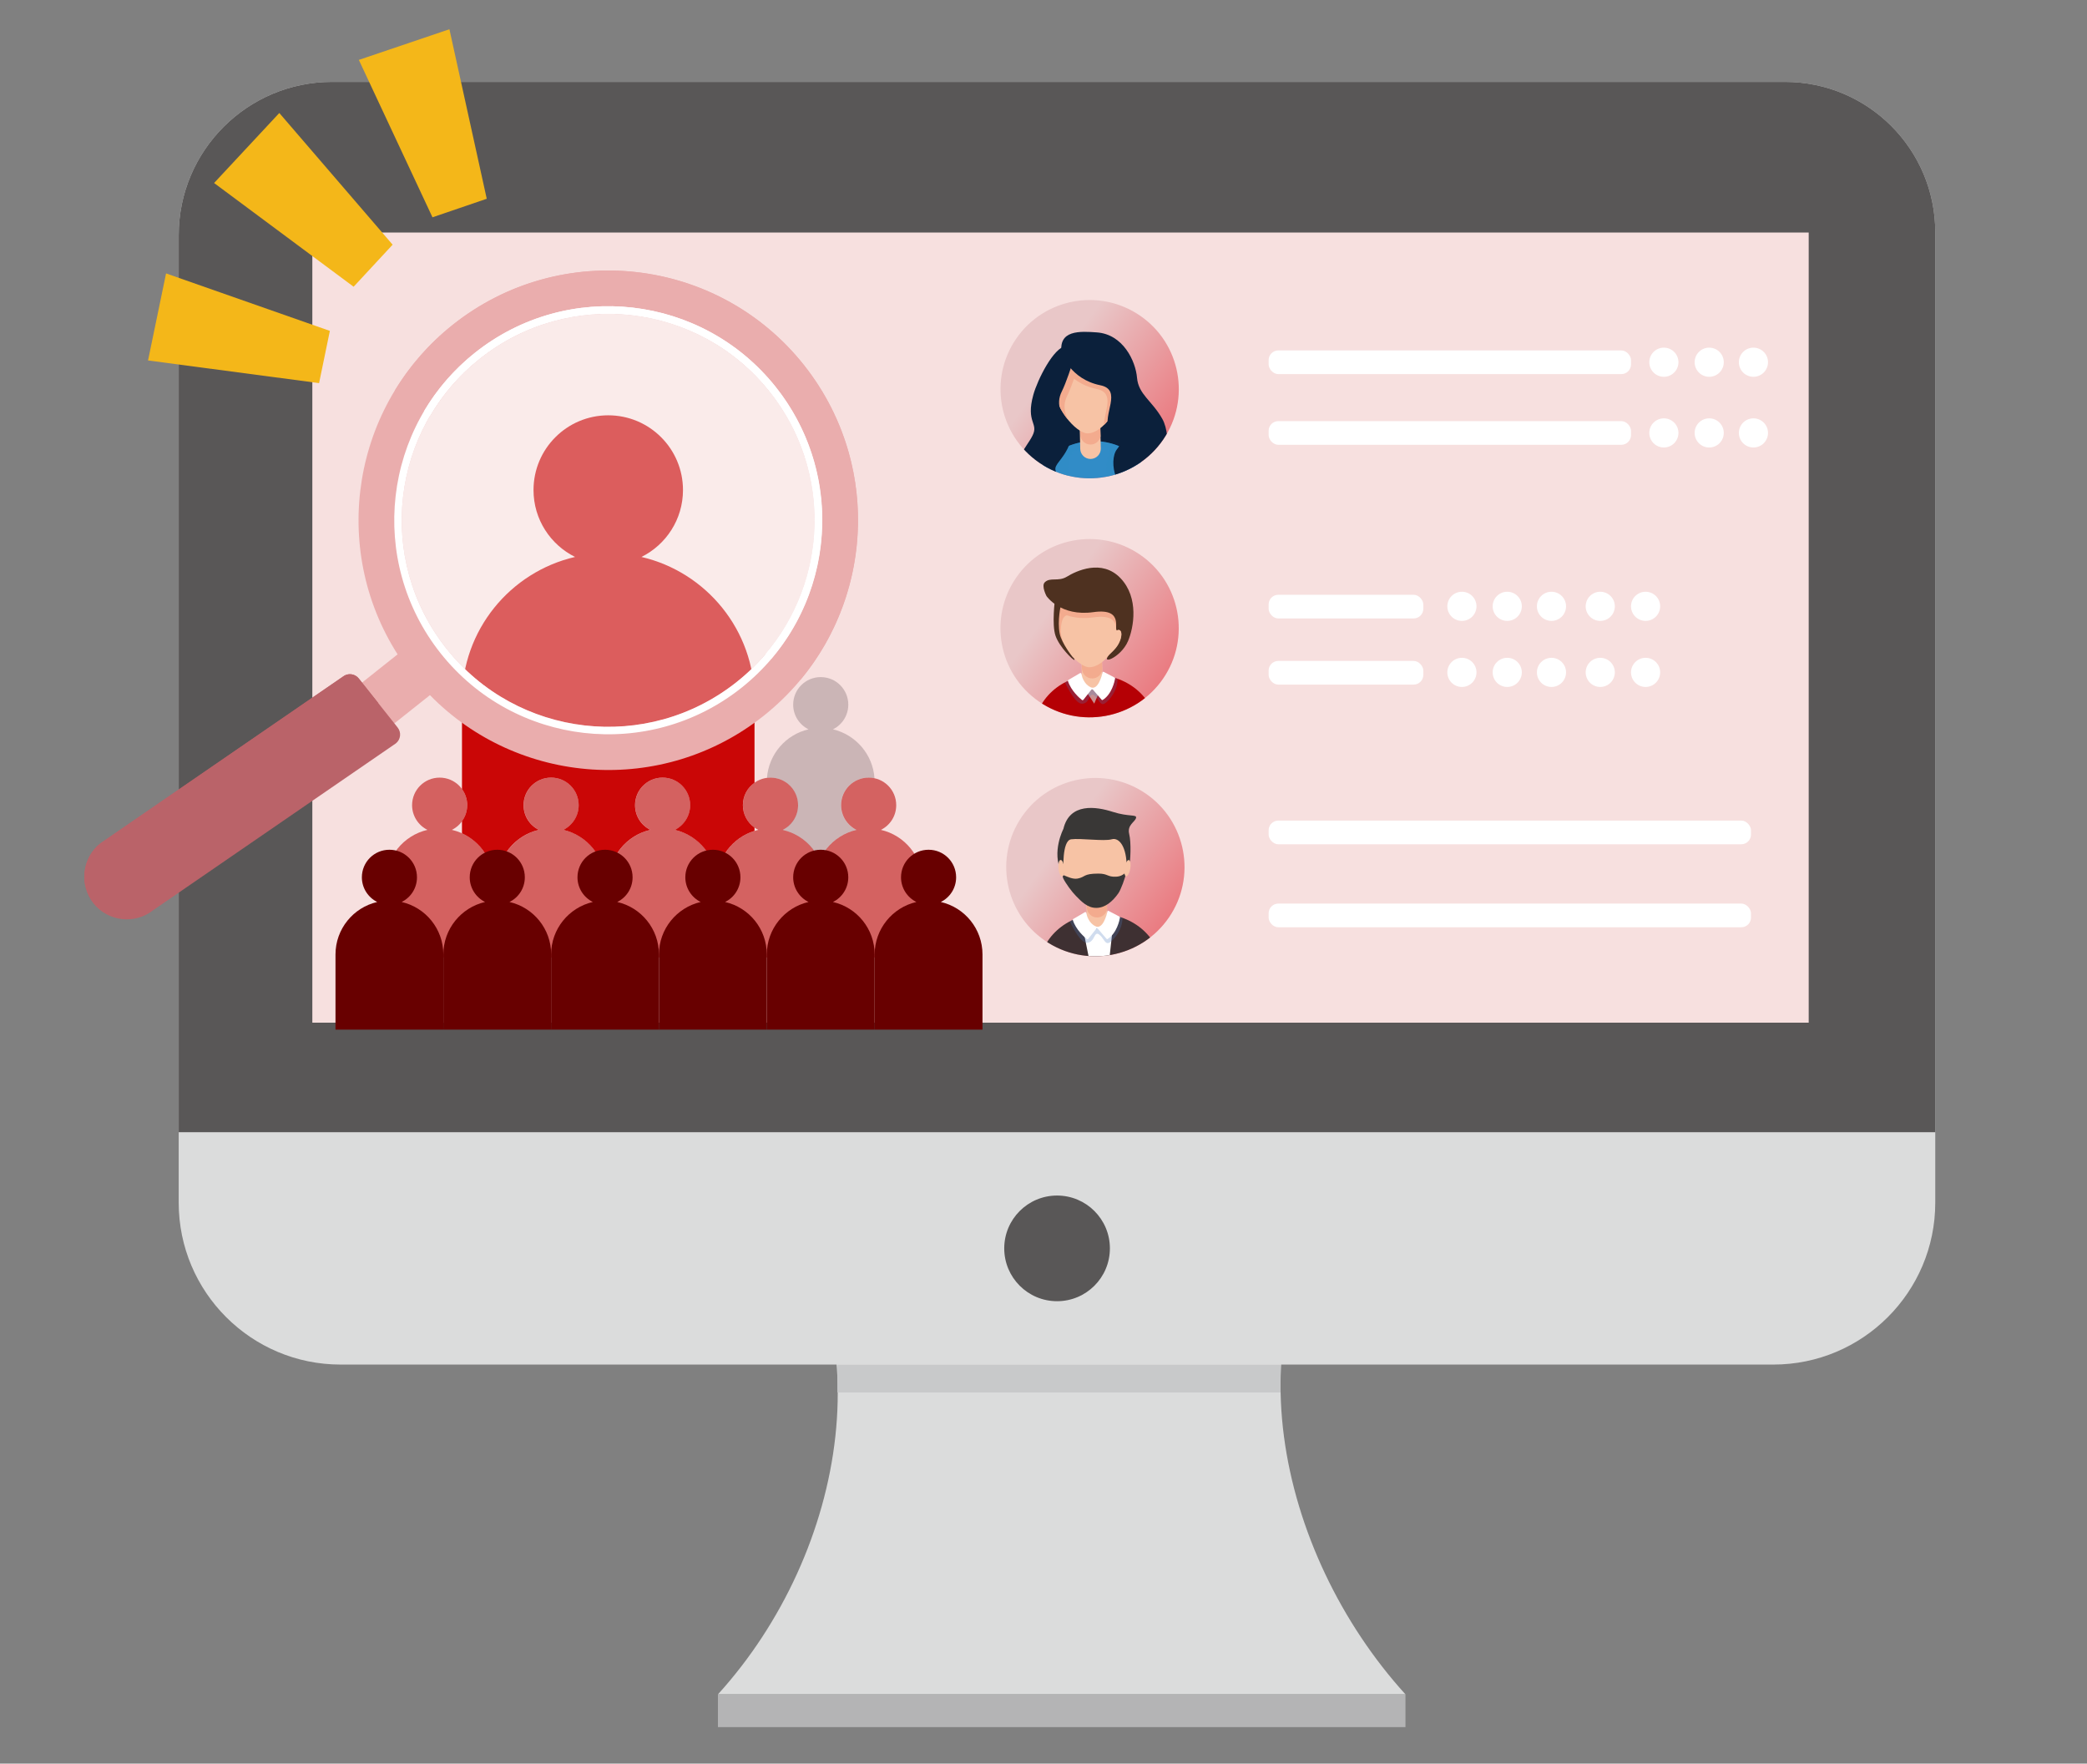 <?xml version="1.0" encoding="UTF-8"?>
<svg xmlns="http://www.w3.org/2000/svg" xmlns:xlink="http://www.w3.org/1999/xlink" viewBox="0 0 247.7 209.31">
  <rect x="0" y="0" width="247.7" height="209.31" fill="#808080" stroke="none"/>
  <defs>
    <linearGradient id="b" data-name="名称未設定グラデーション 32" x1="125.93" y1="99.9" x2="147.97" y2="116.14" gradientTransform="translate(141.1 -62.53) rotate(55.47)" gradientUnits="userSpaceOnUse">
      <stop offset="0" stop-color="#e9c7c8"/>
      <stop offset=".72" stop-color="#ea676e"/>
    </linearGradient>
    <clipPath id="c">
      <circle cx="130.01" cy="102.9" r="10.58" transform="translate(-28.46 151.69) rotate(-55.47)" style="fill: none;"/>
    </clipPath>
    <linearGradient id="d" data-name="名称未設定グラデーション 32" x1="125.24" y1="43.18" x2="147.29" y2="59.42" gradientTransform="translate(94.07 -86.54) rotate(55.47)" xlink:href="#b"/>
    <linearGradient id="f" data-name="名称未設定グラデーション 32" x1="125.24" y1="43.18" x2="147.29" y2="59.42" gradientTransform="translate(94.07 -86.54) rotate(55.47)" xlink:href="#b"/>
    <clipPath id="e">
      <circle cx="129.32" cy="46.18" r="10.58" transform="translate(17.98 126.55) rotate(-55.47)" style="fill: url(#f);"/>
    </clipPath>
    <linearGradient id="g" data-name="名称未設定グラデーション 32" x1="125.24" y1="71.54" x2="147.29" y2="87.78" gradientTransform="translate(117.44 -74.25) rotate(55.47)" xlink:href="#b"/>
    <clipPath id="h">
      <circle cx="129.32" cy="74.54" r="10.58" transform="translate(-5.39 138.84) rotate(-55.47)" style="fill: none;"/>
    </clipPath>
  </defs>
  <g style="isolation: isolate;">
    <g id="a" data-name="レイヤー_1">
      <g>
        <g>
          <path d="M160.98,139.89h-70.91c15.34,16.9,10.48,44.3-4.86,61.2h81.6c-15.34-16.9-21.17-44.3-5.83-61.2Z" style="fill: #dbdcdc;"/>
          <rect x="85.21" y="201.09" width="81.6" height="3.89" style="fill: #b4b4b5;"/>
          <rect x="99.39" y="161.95" width="52.6" height="3.31" style="fill: #c8c9ca;"/>
          <path d="M39.41,9.72h172.45c9.84,0,17.83,7.99,17.83,17.83v115.19c0,10.6-8.61,19.21-19.21,19.21H40.42c-10.6,0-19.21-8.61-19.21-19.21V27.92c0-10.05,8.16-18.2,18.2-18.2Z" style="fill: #dbdcdc;"/>
          <path d="M39.41,9.72h172.45c9.84,0,17.83,7.99,17.83,17.83v106.82H21.21V27.92c0-10.05,8.16-18.2,18.2-18.2Z" style="fill: #595757;"/>
          <circle cx="125.46" cy="148.16" r="6.27" style="fill: #595757;"/>
        </g>
        <path d="M78.99-14.32h93.77v177.6h-93.4c-.2,0-.37-.17-.37-.37V-14.32h0Z" transform="translate(200.35 -51.39) rotate(90)" style="fill: #f7e0df;"/>
      </g>
      <g>
        <polygon points="46.6 29.04 41.97 34.03 25.41 21.72 33.15 13.41 46.6 29.04" style="fill: #f4b719;"/>
        <polygon points="39.15 39.27 37.87 45.47 17.57 42.78 19.71 32.45 39.15 39.27" style="fill: #f4b719;"/>
        <polygon points="57.77 23.59 51.33 25.79 42.59 7.11 53.34 3.47 57.77 23.59" style="fill: #f4b719;"/>
      </g>
      <g>
        <path d="M53.63,98.49c1.08-.53,1.82-1.64,1.82-2.93,0-1.81-1.46-3.27-3.27-3.27s-3.27,1.46-3.27,3.27c0,1.28.74,2.39,1.82,2.93-2.84.66-4.95,3.2-4.95,6.23v8.92h12.8v-8.92c0-3.04-2.11-5.58-4.95-6.23Z" style="fill: #bc0d0d; isolation: isolate; opacity: .6;"/>
        <g style="isolation: isolate; opacity: .6;">
          <path d="M104.55,98.49c1.08-.53,1.82-1.64,1.82-2.93,0-1.81-1.46-3.27-3.27-3.27s-3.27,1.46-3.27,3.27c0,1.28.74,2.39,1.82,2.93-2.84.66-4.95,3.2-4.95,6.23v8.92h12.8v-8.92c0-3.04-2.11-5.58-4.95-6.23Z" style="fill: #bc0d0d; isolation: isolate;"/>
          <path d="M92.9,98.49c1.08-.53,1.82-1.64,1.82-2.93,0-1.81-1.46-3.27-3.27-3.27s-3.27,1.46-3.27,3.27c0,1.28.74,2.39,1.82,2.93-2.84.66-4.95,3.2-4.95,6.23v8.92h12.8v-8.92c0-3.04-2.11-5.58-4.95-6.23Z" style="fill: #bc0d0d; isolation: isolate;"/>
        </g>
        <path d="M91.03,92.32c.14-.02.27-.03.41-.03,1.81,0,3.27,1.46,3.27,3.27,0,1.28-.74,2.39-1.82,2.93,1.82.42,3.33,1.62,4.19,3.22h.37c.86-1.6,2.38-2.8,4.19-3.22-1.08-.53-1.82-1.64-1.82-2.93,0-1.81,1.46-3.27,3.27-3.27.24,0,.47.03.7.08-.19-2.84-2.23-5.18-4.93-5.81,1.08-.53,1.82-1.64,1.82-2.93,0-1.81-1.46-3.27-3.27-3.27s-3.27,1.46-3.27,3.27c0,1.28.74,2.39,1.82,2.93-2.69.62-4.72,2.94-4.93,5.76Z" style="fill: #48373e; isolation: isolate; opacity: .25;"/>
        <path d="M80.1,98.49c1.08-.53,1.82-1.64,1.82-2.93,0-1.81-1.46-3.27-3.27-3.27s-3.27,1.46-3.27,3.27c0,1.28.74,2.39,1.82,2.93-2.84.66-4.95,3.2-4.95,6.23v8.92h12.8v-8.92c0-3.04-2.11-5.58-4.95-6.23Z" style="fill: #bc0d0d; isolation: isolate; opacity: .6;"/>
        <path d="M66.87,98.49c1.08-.53,1.82-1.64,1.82-2.93,0-1.81-1.46-3.27-3.27-3.27s-3.27,1.46-3.27,3.27c0,1.28.74,2.39,1.82,2.93-2.84.66-4.95,3.2-4.95,6.23v8.92h12.8v-8.92c0-3.04-2.11-5.58-4.95-6.23Z" style="fill: #bc0d0d; isolation: isolate; opacity: .6;"/>
        <path d="M55.45,95.56c0,.71-.23,1.37-.62,1.9v1.44c2.21,1.01,3.75,3.23,3.75,5.82v2.48h.43v-2.48c0-3.04,2.11-5.58,4.95-6.23-1.08-.53-1.82-1.64-1.82-2.93,0-1.81,1.46-3.27,3.27-3.27s3.27,1.46,3.27,3.27c0,1.28-.74,2.39-1.82,2.93,2.84.66,4.95,3.2,4.95,6.23v2.48h.43v-2.48c0-3.04,2.11-5.58,4.95-6.23-1.08-.53-1.82-1.64-1.82-2.93,0-1.81,1.46-3.27,3.27-3.27s3.27,1.46,3.27,3.27c0,1.28-.74,2.39-1.82,2.93,2.84.66,4.95,3.2,4.95,6.23,0-2.87,1.9-5.3,4.51-6.11v-.39c-.83-.59-1.38-1.56-1.38-2.66s.54-2.07,1.38-2.66v-9.89c0-8.23-5.73-15.12-13.42-16.91,2.92-1.45,4.93-4.46,4.93-7.94,0-4.9-3.97-8.87-8.87-8.87s-8.87,3.97-8.87,8.87c0,3.48,2.01,6.49,4.93,7.94-7.69,1.78-13.42,8.67-13.42,16.91v10.64c.39.54.62,1.2.62,1.91Z" style="fill: #ca0606;"/>
        <g>
          <path d="M90.63,84.96c12.82-10.18,14.96-28.83,4.78-41.65-10.18-12.82-28.83-14.96-41.65-4.78-12,9.53-14.64,26.48-6.57,39.13l-6.23,4.95,3.84,4.84,6.23-4.95c10.49,10.72,27.6,11.99,39.6,2.46ZM53,76.99c-8.42-10.6-6.65-26.02,3.95-34.43,10.6-8.42,26.02-6.65,34.43,3.95,8.42,10.6,6.65,26.02-3.95,34.43-10.6,8.42-26.02,6.65-34.43-3.95Z" style="fill: #eaadad;"/>
          <path d="M95.4,43.32c-10.18-12.82-28.83-14.96-41.65-4.78-2.83,2.25-5.13,4.91-6.9,7.83l4.2,2.99c1.49-2.54,3.46-4.86,5.9-6.8,10.6-8.42,26.02-6.65,34.43,3.95,7.42,9.34,6.92,22.42-.56,31.16l4.2,2.99c8.76-10.56,9.26-26.16.38-37.34Z" style="fill: #eaadad;"/>
          <path d="M11.1,107.2h0c-1.73-2.18-1.36-5.37.81-7.1l28.79-19.79c.58-.46,1.42-.36,1.88.22l4.62,5.82c.46.58.36,1.42-.22,1.88l-28.79,19.79c-2.18,1.73-5.37,1.36-7.1-.81Z" style="fill: #ba6369; isolation: isolate;"/>
          <g style="isolation: isolate;">
            <path d="M42.58,80.52c-.46-.58-1.3-.68-1.88-.22l-28.79,19.79c-2.18,1.73-2.54,4.92-.81,7.1l33.79-23.76-2.31-2.91Z" style="fill: #ba6369;"/>
          </g>
          <path d="M87.99,81.64c10.99-8.73,12.82-24.7,4.1-35.69-8.73-10.99-24.7-12.82-35.69-4.1-10.99,8.73-12.82,24.7-4.1,35.69,8.73,10.99,24.7,12.82,35.69,4.1ZM53,76.99c-8.42-10.6-6.65-26.02,3.95-34.43,10.6-8.42,26.02-6.65,34.43,3.95,8.42,10.6,6.65,26.02-3.95,34.43-10.6,8.42-26.02,6.65-34.43-3.95Z" style="fill: #fff;"/>
          <g style="opacity: .35;">
            <circle cx="72.19" cy="61.75" r="24.51" style="fill: #fff;"/>
          </g>
          <path d="M92.08,45.95c-8.73-10.99-24.7-12.82-35.69-4.1-2.51,1.99-4.54,4.37-6.08,6.98l.73.52c1.49-2.54,3.46-4.86,5.9-6.8,10.6-8.42,26.02-6.65,34.43,3.95,7.42,9.34,6.92,22.42-.56,31.16l.73.52c7.7-9.05,8.2-22.58.53-32.24Z" style="fill: #fff;"/>
        </g>
        <path d="M47.67,107.05c1.08-.53,1.82-1.64,1.82-2.93,0-1.81-1.46-3.27-3.27-3.27s-3.27,1.46-3.27,3.27c0,1.28.74,2.39,1.82,2.93-2.84.66-4.95,3.2-4.95,6.23v8.92h12.8v-8.92c0-3.04-2.11-5.58-4.95-6.23Z" style="fill: #680000;"/>
        <path d="M98.86,107.05c1.08-.53,1.82-1.64,1.82-2.93,0-1.81-1.46-3.27-3.27-3.27s-3.27,1.46-3.27,3.27c0,1.28.74,2.39,1.82,2.93-2.84.66-4.95,3.2-4.95,6.23v8.92h12.8v-8.92c0-3.04-2.11-5.58-4.95-6.23Z" style="fill: #680000;"/>
        <path d="M111.66,107.05c1.08-.53,1.82-1.64,1.82-2.93,0-1.81-1.46-3.27-3.27-3.27s-3.27,1.46-3.27,3.27c0,1.28.74,2.39,1.82,2.93-2.84.66-4.95,3.2-4.95,6.23v8.92h12.8v-8.92c0-3.04-2.11-5.58-4.95-6.23Z" style="fill: #680000;"/>
        <path d="M60.47,107.05c1.08-.53,1.82-1.64,1.82-2.93,0-1.81-1.46-3.27-3.27-3.27s-3.27,1.46-3.27,3.27c0,1.28.74,2.39,1.82,2.93-2.84.66-4.95,3.2-4.95,6.23v8.92h12.8v-8.92c0-3.04-2.11-5.58-4.95-6.23Z" style="fill: #680000;"/>
        <path d="M73.26,107.05c1.08-.53,1.82-1.64,1.82-2.93,0-1.81-1.46-3.27-3.27-3.27s-3.27,1.46-3.27,3.27c0,1.28.74,2.39,1.82,2.93-2.84.66-4.95,3.2-4.95,6.23v8.92h12.8v-8.92c0-3.04-2.11-5.58-4.95-6.23Z" style="fill: #680000;"/>
        <path d="M86.06,107.05c1.08-.53,1.82-1.64,1.82-2.93,0-1.81-1.46-3.27-3.27-3.27s-3.27,1.46-3.27,3.27c0,1.28.74,2.39,1.82,2.93-2.84.66-4.95,3.2-4.95,6.23v8.92h12.8v-8.92c0-3.04-2.11-5.58-4.95-6.23Z" style="fill: #680000;"/>
      </g>
      <g>
        <circle cx="130.01" cy="102.9" r="10.58" transform="translate(-28.46 151.69) rotate(-55.47)" style="fill: url(#b);"/>
        <g style="clip-path: url(#c);">
          <g>
            <g>
              <ellipse cx="130.58" cy="115.07" rx="7.25" ry="6.59" style="fill: #3e3032;"/>
              <path d="M130.21,110.59c-.66,0-1.2-.53-1.22-1.19l-.07-3.03c-.02-.67.52-1.23,1.19-1.25.68-.01,1.23.52,1.25,1.19l.07,3.03c.02.67-.52,1.23-1.19,1.25-.01,0-.02,0-.03,0Z" style="fill: #f7c3a5;"/>
              <path d="M130.11,104.9c-.57.01-1.04.42-1.16.96l.04,1.84c.02.66.56,1.19,1.22,1.19.01,0,.02,0,.03,0,.57-.01,1.04-.42,1.16-.96l-.05-1.84c-.02-.67-.57-1.2-1.25-1.19Z" style="fill: #f3ab8e;"/>
              <path d="M133.91,101.68c0,2.76-2.22,5.88-4.05,5.88-1.39,0-4.05-3.12-4.05-5.88s1.81-4.99,4.05-4.99,4.05,2.24,4.05,4.99Z" style="fill: #f7c3a5;"/>
              <polygon points="130.44 111.88 129.15 109.91 131.21 110.12 130.44 111.88" style="fill: #4b79bc;"/>
              <polygon points="128.57 110.38 129.31 114.04 131.64 114.04 132.12 109.67 130.13 110.21 128.57 110.38" style="fill: #fff;"/>
              <path d="M126.97,109.36c.31.6,1.25,2.56,2.05,2.53.94-.04.8-1.39,1.4-1,.6.39.72,1.32,1.29.96.54-.34,1.53-1.54,1.51-2.92-.57-.2-1.17-.34-1.79-.4-.28-.03-.07,1.6-1.17,1.55-1.42-.06-.91-1.54-1.45-1.42-.68.15-1.25.39-1.84.7Z" style="fill: #4b79bc; mix-blend-mode: multiply; opacity: .26;"/>
              <path d="M128.78,108.26c.06-.03.13,0,.15.07.06.34.29,1.22,1.09,1.6.86.41,1.31-1.28,1.42-1.76.01-.06.08-.09.14-.06l1.3.68s.06.06.05.1c-.06.34-.38,1.87-1.47,2.55-.04.03-.1.02-.13-.02l-1.05-1.22s-.11-.04-.15,0l-.98,1.24s-.09.05-.14.02c-.29-.23-1.31-1.1-1.68-2.27-.01-.04,0-.09.05-.12l1.4-.82Z" style="fill: #fff;"/>
            </g>
            <path d="M126.18,104.2c-.09-.2-.07-.38.13-.3.36.14,1.02.48,1.59.37.96-.18.63-.59,2.48-.59,1.11,0,1.04.41,2.07.37,1.04-.04,1.26-.85,1.18-.37-.07.48-.6,1.92-.89,2.33-.7,1-1.59,1.74-2.63,1.74s-1.74-.74-2.4-1.41c-.48-.48-1.24-1.5-1.54-2.14Z" style="fill: #393736;"/>
            <path d="M125.98,103.53s.3.48.26.15c-.04-.33-.22-3.92.89-4.07,1.11-.15,3.92.26,4.81,0,.89-.26,1.81.89,1.78,3.4,0,0,.15.74.3-.07.15-.81.26-2.89,0-3.96-.26-1.07.67-1.41.81-1.89.15-.48-.81-.11-2.77-.74-1.96-.63-5.11-1.11-5.85,2.03,0,0-1.44,2.74-.22,5.14Z" style="fill: #393736;"/>
            <path d="M125.63,103.07c.05.54.24.96.43.95.19-.02.3-.47.25-1.01-.05-.54-.24-.96-.43-.95-.19.02-.3.47-.25,1.01Z" style="fill: #f7c3a5;"/>
            <path d="M133.48,102.98c-.09.53-.01.99.17,1.02.18.03.41-.38.5-.91.09-.53.01-.99-.17-1.02-.18-.03-.41.38-.5.91Z" style="fill: #f7c3a5;"/>
          </g>
        </g>
      </g>
      <rect x="150.57" y="107.24" width="57.25" height="2.81" rx="1.15" ry="1.15" style="fill: #fff;"/>
      <rect x="150.57" y="97.39" width="57.25" height="2.81" rx="1.15" ry="1.15" style="fill: #fff;"/>
      <g>
        <circle cx="129.32" cy="46.18" r="10.58" transform="translate(17.98 126.55) rotate(-55.47)" style="fill: url(#d);"/>
        <g style="clip-path: url(#e);">
          <g>
            <ellipse cx="125.54" cy="51.03" rx="1.74" ry="2.52" style="fill: #f7c3a5;"/>
            <path d="M124.32,55.17l10.66-.59s1.63-4.44,1.26-4.74c-.37-.3-6.51-3.55-6.51-3.55l-5.99.15.59,8.73Z" style="fill: #0b203b;"/>
            <ellipse cx="129.8" cy="58.94" rx="7.25" ry="6.59" style="fill: #318cc7;"/>
            <path d="M129.8,52.36c-4.01,0-7.25,2.95-7.25,6.59,0,.3.02.59.07.88,1.21-.22,4.15-.93,4.15-2.58,0-2.07-.07-3.64,1.44-3.97,1.52-.33,3.66-.47,3.37.49-.3.96-1.04,5.62,2.44,5.4,1.32-.08,2.31-.17,3.03-.23,0-3.63-3.25-6.58-7.25-6.58Z" style="fill: #318cc7; mix-blend-mode: multiply; opacity: .4;"/>
            <path d="M129.43,54.47c-.66,0-1.2-.53-1.22-1.19l-.07-3.03c-.02-.67.52-1.23,1.19-1.25.68-.01,1.23.52,1.25,1.19l.07,3.03c.02.67-.52,1.23-1.19,1.25-.01,0-.02,0-.03,0Z" style="fill: #f7c3a5;"/>
            <path d="M129.33,48.77c-.57.01-1.04.42-1.16.96l.04,1.84c.02.66.56,1.19,1.22,1.19.01,0,.02,0,.03,0,.57-.01,1.04-.42,1.16-.96l-.05-1.84c-.02-.67-.57-1.2-1.25-1.19Z" style="fill: #f3ab8e;"/>
            <path d="M133.13,45.55c0,2.76-2.22,5.88-4.05,5.88-1.39,0-4.05-3.12-4.05-5.88s1.81-4.99,4.05-4.99,4.05,2.24,4.05,4.99Z" style="fill: #f7c3a5;"/>
            <path d="M127.19,41.55c-.38.04-.78.32-1.19.74-.61.87-.98,2.01-.98,3.25,0,1.51.8,3.14,1.75,4.29-.44-.9-.64-1.81-.09-2.9.5-.99,1.22-3.22,1.22-3.22,0,0,.78-2.33-.72-2.16Z" style="fill: #f3ab8e;"/>
            <path d="M129.08,40.55c-1.4,0-2.63.88-3.36,2.21.37.79,1.59,2.82,4.42,3.4,2.26.46.92,2.57.88,4.29,1.17-1.14,2.12-3.1,2.12-4.91,0-2.76-1.81-4.99-4.05-4.99Z" style="fill: #f3ab8e;"/>
            <path d="M126.03,42s1.01,3,4.55,3.72c2.72.55.22,3.5,1.05,5.27.62,1.32,2,1,.94,2.33-1.05,1.33-.22,5.83,2.94,4.83,3.16-1,3.66-6.27,2.44-8.44-1.22-2.16-2.83-2.89-3-4.88s-1.66-5.16-4.77-5.38c-1.97-.14-4.66-.33-4.16,2.55Z" style="fill: #0b203b;"/>
            <path d="M127.25,43.22s-.72,2.23-1.22,3.22c-.83,1.66.06,2.89.89,4.33.61,1.06-.16,2.47-.61,3.16-.83,1.28-1.55,1.55-.61,2.55.94,1-4.44,4.72-4.99,1.33-.55-3.39,1.05-4.55,1.83-6.1.78-1.55-.83-1.5.11-4.88.49-1.75,2.39-5.61,3.88-5.77,1.5-.17.72,2.16.72,2.16Z" style="fill: #0b203b;"/>
          </g>
        </g>
      </g>
      <g>
        <rect x="150.57" y="49.98" width="43.01" height="2.81" rx="1.15" ry="1.15" style="fill: #fff;"/>
        <circle cx="197.48" cy="51.38" r="1.73" style="fill: #fff;"/>
        <circle cx="202.86" cy="51.38" r="1.73" style="fill: #fff;"/>
        <circle cx="208.11" cy="51.38" r="1.73" style="fill: #fff;"/>
      </g>
      <g>
        <rect x="150.57" y="41.59" width="43.01" height="2.81" rx="1.15" ry="1.15" style="fill: #fff;"/>
        <circle cx="197.48" cy="42.99" r="1.73" style="fill: #fff;"/>
        <circle cx="202.86" cy="42.99" r="1.73" style="fill: #fff;"/>
        <circle cx="208.11" cy="42.99" r="1.73" style="fill: #fff;"/>
      </g>
      <g>
        <circle cx="129.32" cy="74.54" r="10.58" transform="translate(-5.39 138.84) rotate(-55.47)" style="fill: url(#g);"/>
        <g style="clip-path: url(#h);">
          <g>
            <ellipse cx="130.01" cy="86.7" rx="7.25" ry="6.59" style="fill: #b50005;"/>
            <path d="M129.64,82.23c-.66,0-1.2-.53-1.22-1.19l-.07-3.03c-.02-.67.52-1.23,1.19-1.25.68-.01,1.23.52,1.25,1.19l.07,3.03c.02.67-.52,1.23-1.19,1.25-.01,0-.02,0-.03,0Z" style="fill: #f7c3a5;"/>
            <path d="M129.53,76.53c-.57.01-1.04.42-1.16.96l.04,1.84c.02.66.56,1.19,1.22,1.19.01,0,.02,0,.03,0,.57-.01,1.04-.42,1.16-.96l-.05-1.84c-.02-.67-.57-1.2-1.25-1.19Z" style="fill: #f3ab8e;"/>
            <path d="M133.34,73.31c0,2.76-2.22,5.88-4.05,5.88-1.39,0-4.05-3.12-4.05-5.88s1.81-4.99,4.05-4.99,4.05,2.24,4.05,4.99Z" style="fill: #f7c3a5;"/>
            <path d="M129.28,68.31c-1.98,0-3.63,1.76-3.98,4.07.89.6,2.35,1.19,4.47.89,3.88-.55,2.22,2.37,2.89,2.15.12-.04.21-.02.28.03.25-.7.4-1.43.4-2.14,0-2.76-1.81-4.99-4.05-4.99Z" style="fill: #f3ab8e;"/>
            <path d="M126.69,73.03s-.72-.11-.78,1.69c-.06,1.8,1.38,3.25,1.38,3.25l-1.35-1.64-.67-2.75.22-1.78.94-.25.25,1.47Z" style="fill: #f3ab8e;"/>
            <path d="M124.22,70.76s1.66,2.44,5.55,1.89c3.88-.55,2.22,2.37,2.89,2.15.67-.22.67,1.22-.78,2.66-1.62,1.62,1.11.7,2-1.37.68-1.58,1.33-5.14-.89-7.47-2.22-2.33-5.29-.84-6.36-.18-1.04.63-1.99.03-2.63.67-.44.44.22,1.66.22,1.66Z" style="fill: #4e3120;"/>
            <path d="M132.29,75.05s.44-.55.7-.15c.26.41,0,1.33-.55,2-.55.67-1.52,1.37-1.52,1.37l.3-2.55,1.07-.67Z" style="fill: #f7c3a5;"/>
            <path d="M125.92,71.79s-.45,1.85-.15,3.4c.23,1.15,1.52,2.77,1.52,2.77,0,0,.34.29.22.36-.12.07-1.76-1.5-2.23-2.86-.47-1.36-.06-4.38-.06-4.38l.7.7Z" style="fill: #4e3120;"/>
            <polygon points="129.87 83.51 128.58 81.54 130.63 81.75 129.87 83.51" style="fill: #c89091;"/>
            <path d="M126.39,80.99c.31.6,1.25,2.56,2.05,2.53.94-.04.8-1.39,1.4-1,.6.39.72,1.32,1.29.96.54-.34,1.53-1.54,1.51-2.92-.57-.2-1.17-.34-1.79-.4-.28-.03-.07,1.6-1.17,1.55-1.42-.06-.91-1.54-1.45-1.42-.68.15-1.25.39-1.84.7Z" style="fill: #4b79bc; mix-blend-mode: multiply; opacity: .26;"/>
            <path d="M128.2,79.89c.06-.03.13,0,.15.07.06.34.29,1.22,1.09,1.6.86.41,1.31-1.28,1.42-1.76.01-.06.08-.09.14-.06l1.3.68s.06.06.05.1c-.06.34-.38,1.87-1.47,2.55-.04.03-.1.02-.13-.02l-1.05-1.22s-.11-.04-.15,0l-.98,1.24s-.09.05-.14.02c-.29-.23-1.31-1.1-1.68-2.27-.01-.04,0-.09.05-.12l1.4-.82Z" style="fill: #fff;"/>
          </g>
        </g>
      </g>
      <g>
        <rect x="150.57" y="78.44" width="18.36" height="2.81" rx="1.15" ry="1.15" style="fill: #fff;"/>
        <circle cx="173.51" cy="79.8" r="1.73" style="fill: #fff;"/>
        <circle cx="178.89" cy="79.8" r="1.73" style="fill: #fff;"/>
        <circle cx="184.14" cy="79.8" r="1.73" style="fill: #fff;"/>
        <circle cx="189.93" cy="79.8" r="1.73" style="fill: #fff;"/>
        <circle cx="195.31" cy="79.8" r="1.73" style="fill: #fff;"/>
      </g>
      <g>
        <rect x="150.57" y="70.59" width="18.36" height="2.81" rx="1.15" ry="1.15" style="fill: #fff;"/>
        <circle cx="173.51" cy="71.96" r="1.73" style="fill: #fff;"/>
        <circle cx="178.89" cy="71.96" r="1.73" style="fill: #fff;"/>
        <circle cx="184.14" cy="71.96" r="1.73" style="fill: #fff;"/>
        <circle cx="189.93" cy="71.96" r="1.73" style="fill: #fff;"/>
        <circle cx="195.31" cy="71.96" r="1.73" style="fill: #fff;"/>
      </g>
    </g>
  </g>
</svg>
